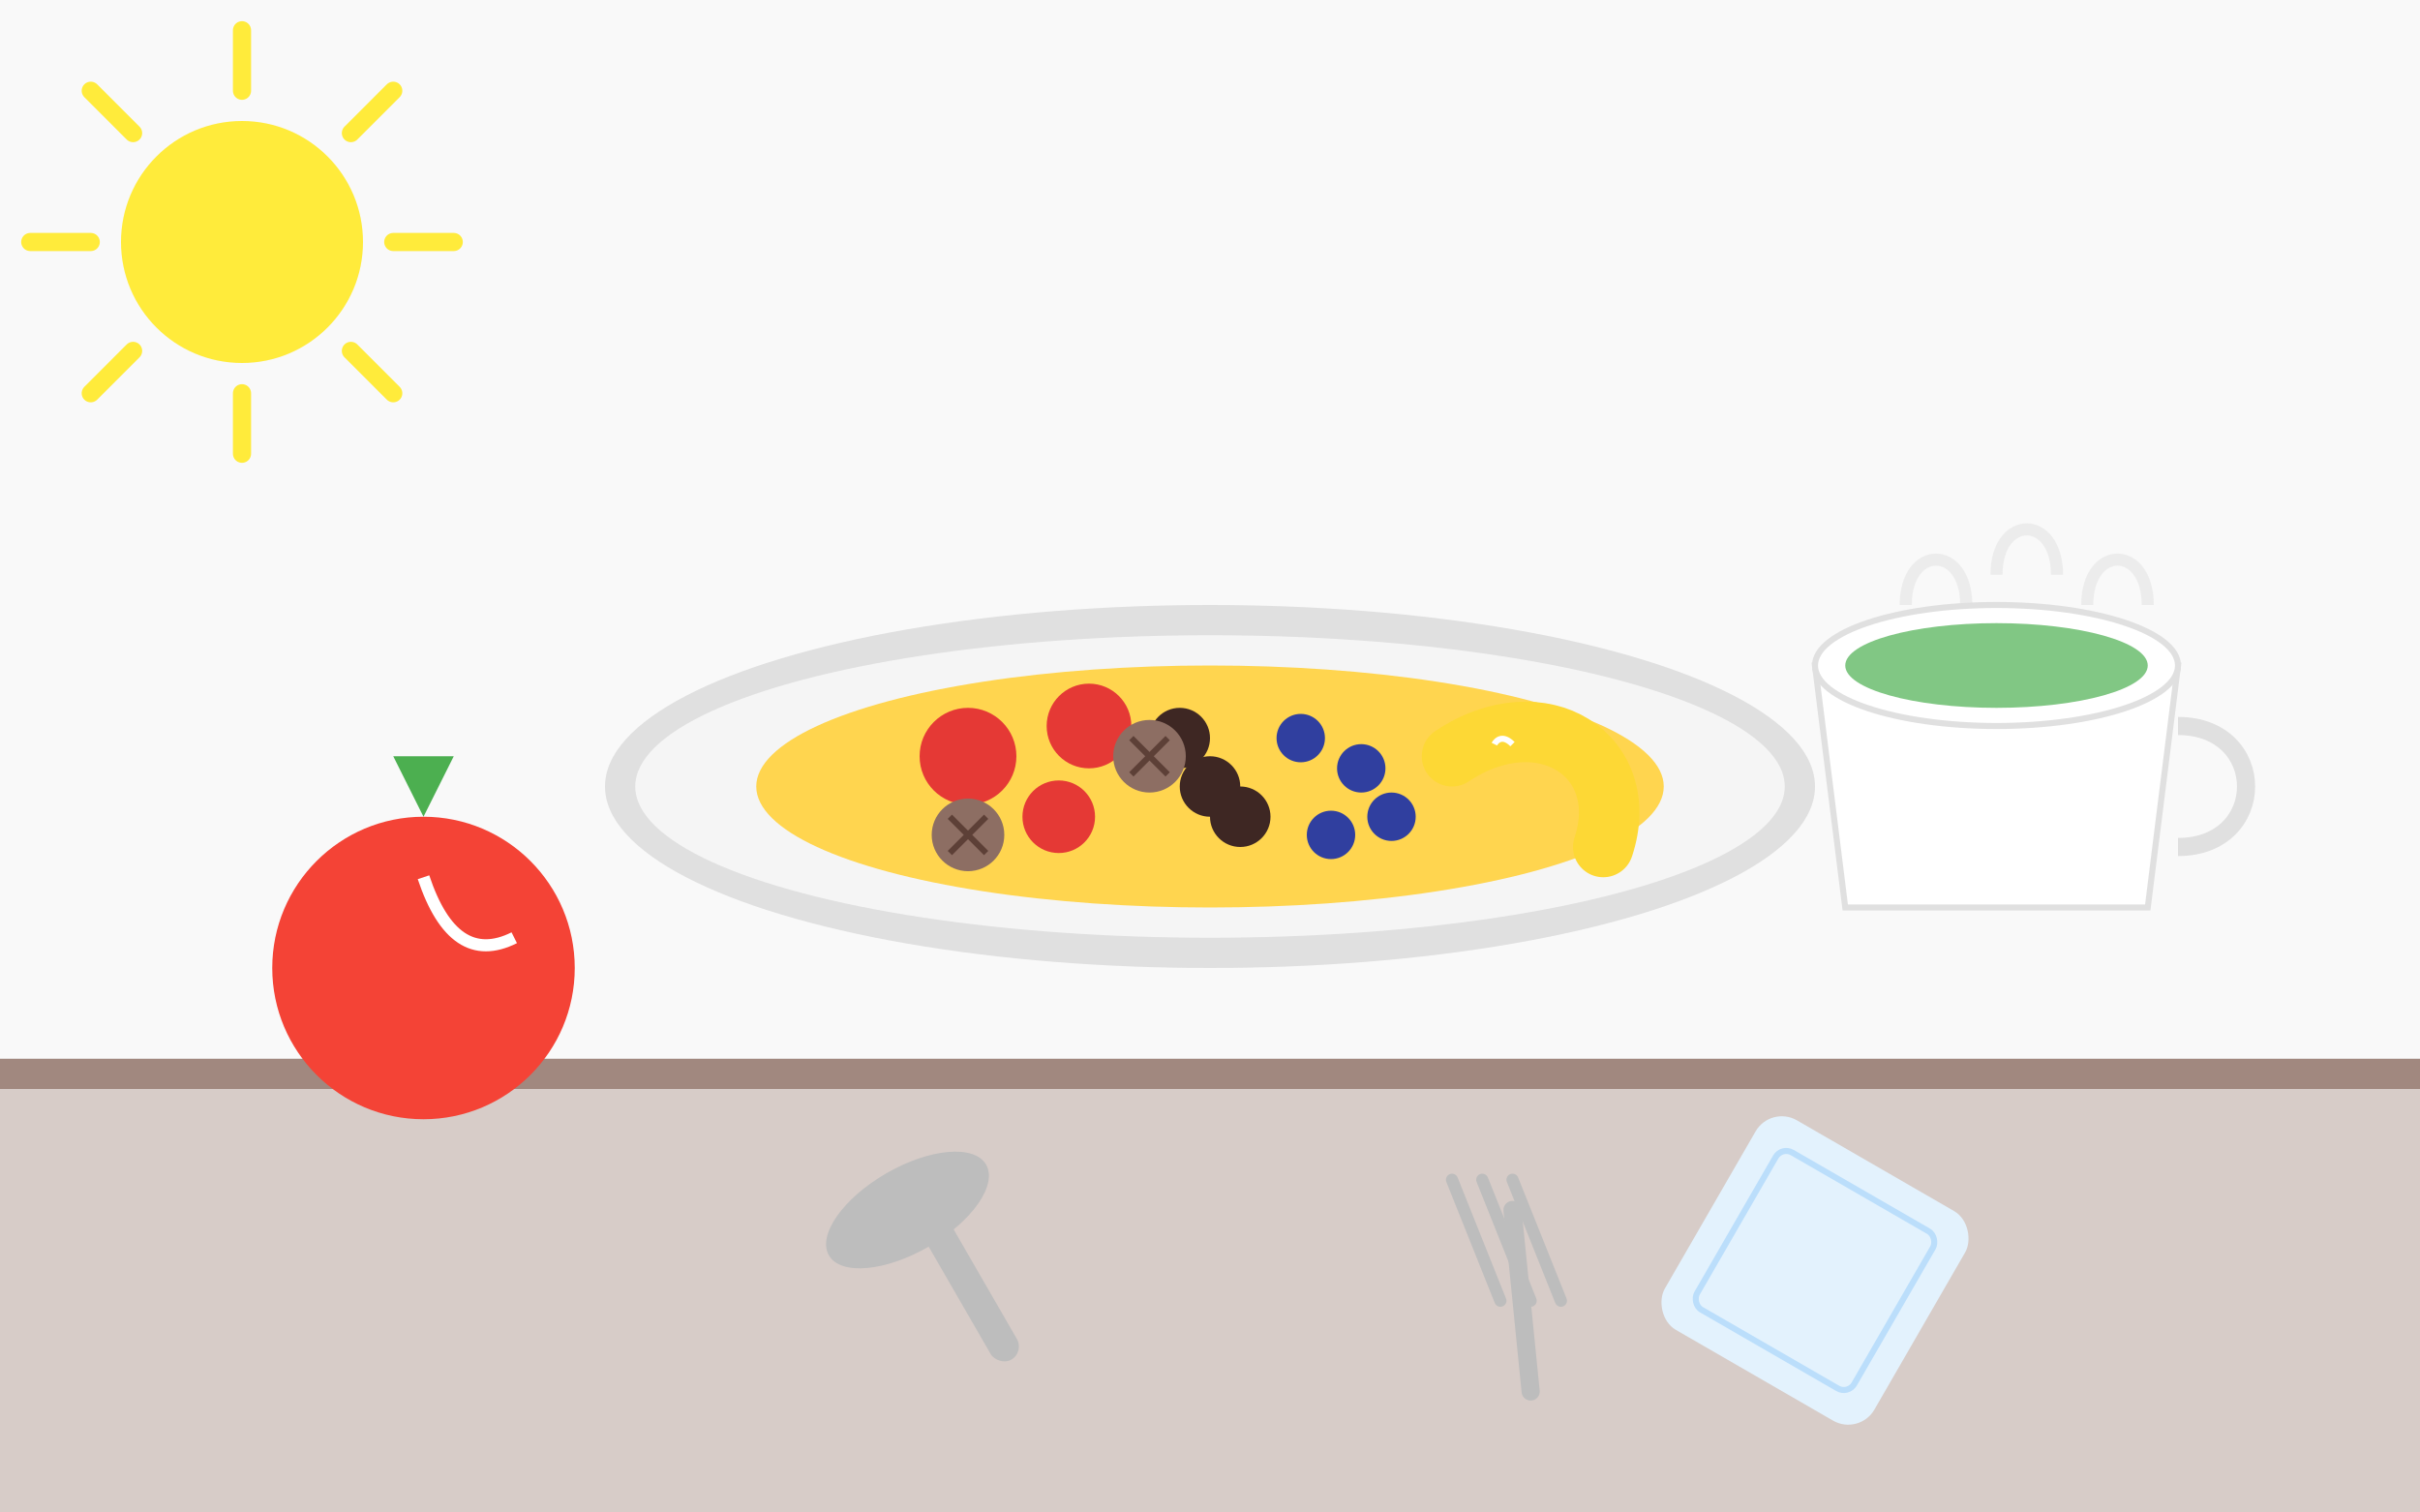 <?xml version="1.0" encoding="UTF-8"?>
<svg width="400" height="250" viewBox="0 0 400 250" xmlns="http://www.w3.org/2000/svg">
  <!-- Article1 image - здоровый завтрак -->
  
  <!-- Фон -->
  <rect width="400" height="250" fill="#f9f9f9"/>
  
  <!-- Стол (фон) -->
  <rect x="0" y="180" width="400" height="70" fill="#d7ccc8"/>
  <rect x="0" y="175" width="400" height="5" fill="#a1887f"/>
  
  <!-- Тарелка с завтраком -->
  <g transform="translate(200, 130)">
    <!-- Тарелка -->
    <ellipse cx="0" cy="0" rx="100" ry="30" fill="#e0e0e0"/>
    <ellipse cx="0" cy="0" rx="95" ry="25" fill="#f5f5f5"/>
    
    <!-- Овсянка/каша -->
    <ellipse cx="0" cy="0" rx="75" ry="20" fill="#ffd54f"/>
    
    <!-- Ягоды на каше -->
    <circle cx="-40" cy="-5" r="8" fill="#e53935"/>  <!-- Клубника -->
    <circle cx="-25" cy="5" r="6" fill="#e53935"/>   <!-- Клубника -->
    <circle cx="-20" cy="-10" r="7" fill="#e53935"/> <!-- Клубника -->
    
    <circle cx="15" cy="-8" r="4" fill="#303f9f"/>   <!-- Черника -->
    <circle cx="25" cy="-3" r="4" fill="#303f9f"/>   <!-- Черника -->
    <circle cx="30" cy="5" r="4" fill="#303f9f"/>    <!-- Черника -->
    <circle cx="20" cy="8" r="4" fill="#303f9f"/>    <!-- Черника -->
    
    <circle cx="0" cy="0" r="5" fill="#3e2723"/>     <!-- Черный изюм -->
    <circle cx="-5" cy="-8" r="5" fill="#3e2723"/>   <!-- Черный изюм -->
    <circle cx="5" cy="5" r="5" fill="#3e2723"/>     <!-- Черный изюм -->
    
    <!-- Банан -->
    <path d="M40,-5 C55,-15 70,-5 65,10" stroke="#fdd835" stroke-width="10" stroke-linecap="round" fill="none"/>
    <path d="M47,-7 C47,-7 48,-9 50,-7" stroke="#ffffff" stroke-width="1" fill="none"/>
    
    <!-- Орехи -->
    <circle cx="-40" cy="8" r="6" fill="#8d6e63"/>  <!-- Орех -->
    <path d="M-43,5 L-37,11" stroke="#5d4037" stroke-width="1"/>
    <path d="M-37,5 L-43,11" stroke="#5d4037" stroke-width="1"/>
    
    <circle cx="-10" cy="-5" r="6" fill="#8d6e63"/>  <!-- Орех -->
    <path d="M-13,-8 L-7,-2" stroke="#5d4037" stroke-width="1"/>
    <path d="M-7,-8 L-13,-2" stroke="#5d4037" stroke-width="1"/>
  </g>
  
  <!-- Чашка с чаем/кофе -->
  <g transform="translate(330, 150)">
    <!-- Чашка -->
    <path d="M-30,-40 L30,-40 L25,0 L-25,0 Z" fill="#ffffff" stroke="#e0e0e0" stroke-width="1"/>
    <ellipse cx="0" cy="-40" rx="30" ry="10" fill="#ffffff" stroke="#e0e0e0" stroke-width="1"/>
    <ellipse cx="0" cy="-40" rx="25" ry="7" fill="#81c784"/>
    
    <!-- Ручка чашки -->
    <path d="M30,-30 C45,-30 45,-10 30,-10" stroke="#e0e0e0" stroke-width="3" fill="none"/>
    
    <!-- Пар от чая -->
    <path d="M-15,-50 C-15,-60 -5,-60 -5,-50" stroke="#e0e0e0" stroke-width="2" fill="none" opacity="0.5"/>
    <path d="M0,-55 C0,-65 10,-65 10,-55" stroke="#e0e0e0" stroke-width="2" fill="none" opacity="0.5"/>
    <path d="M15,-50 C15,-60 25,-60 25,-50" stroke="#e0e0e0" stroke-width="2" fill="none" opacity="0.5"/>
  </g>
  
  <!-- Фрукты рядом с тарелкой -->
  <g transform="translate(70, 160)">
    <!-- Яблоко -->
    <circle cx="0" cy="0" r="25" fill="#f44336"/>
    <path d="M0,-25 L-5,-35 L5,-35 Z" fill="#4caf50"/>
    <path d="M15,-5 Q5,0 0,-15" stroke="#ffffff" stroke-width="2" fill="none"/>
  </g>
  
  <!-- Столовые приборы -->
  <g transform="translate(200, 200)">
    <!-- Ложка -->
    <ellipse cx="-50" cy="0" rx="15" ry="7" fill="#bdbdbd" transform="rotate(-30 -50 0)"/>
    <rect x="-50" y="0" width="5" height="30" rx="2.5" fill="#bdbdbd" transform="rotate(-30 -50 0)"/>
    
    <!-- Вилка -->
    <path d="M50,0 L53,30" stroke="#bdbdbd" stroke-width="3" stroke-linecap="round"/>
    <path d="M50,-5 L58,15" stroke="#bdbdbd" stroke-width="2" stroke-linecap="round"/>
    <path d="M45,-5 L53,15" stroke="#bdbdbd" stroke-width="2" stroke-linecap="round"/>
    <path d="M40,-5 L48,15" stroke="#bdbdbd" stroke-width="2" stroke-linecap="round"/>
  </g>
  
  <!-- Солнце (указывает на утро/завтрак) -->
  <g transform="translate(40, 40)">
    <circle cx="0" cy="0" r="20" fill="#ffeb3b"/>
    <path d="M0,-35 L0,-25" stroke="#ffeb3b" stroke-width="3" stroke-linecap="round"/>
    <path d="M0,25 L0,35" stroke="#ffeb3b" stroke-width="3" stroke-linecap="round"/>
    <path d="M-35,0 L-25,0" stroke="#ffeb3b" stroke-width="3" stroke-linecap="round"/>
    <path d="M25,0 L35,0" stroke="#ffeb3b" stroke-width="3" stroke-linecap="round"/>
    <path d="M-25,-25 L-18,-18" stroke="#ffeb3b" stroke-width="3" stroke-linecap="round"/>
    <path d="M-25,25 L-18,18" stroke="#ffeb3b" stroke-width="3" stroke-linecap="round"/>
    <path d="M25,-25 L18,-18" stroke="#ffeb3b" stroke-width="3" stroke-linecap="round"/>
    <path d="M25,25 L18,18" stroke="#ffeb3b" stroke-width="3" stroke-linecap="round"/>
  </g>
  
  <!-- Салфетка -->
  <g transform="translate(300, 210)">
    <rect x="-20" y="-20" width="40" height="40" rx="5" fill="#e3f2fd" transform="rotate(30 0 0)"/>
    <rect x="-15" y="-15" width="30" height="30" rx="2" stroke="#bbdefb" stroke-width="1" fill="none" transform="rotate(30 0 0)"/>
  </g>
</svg>